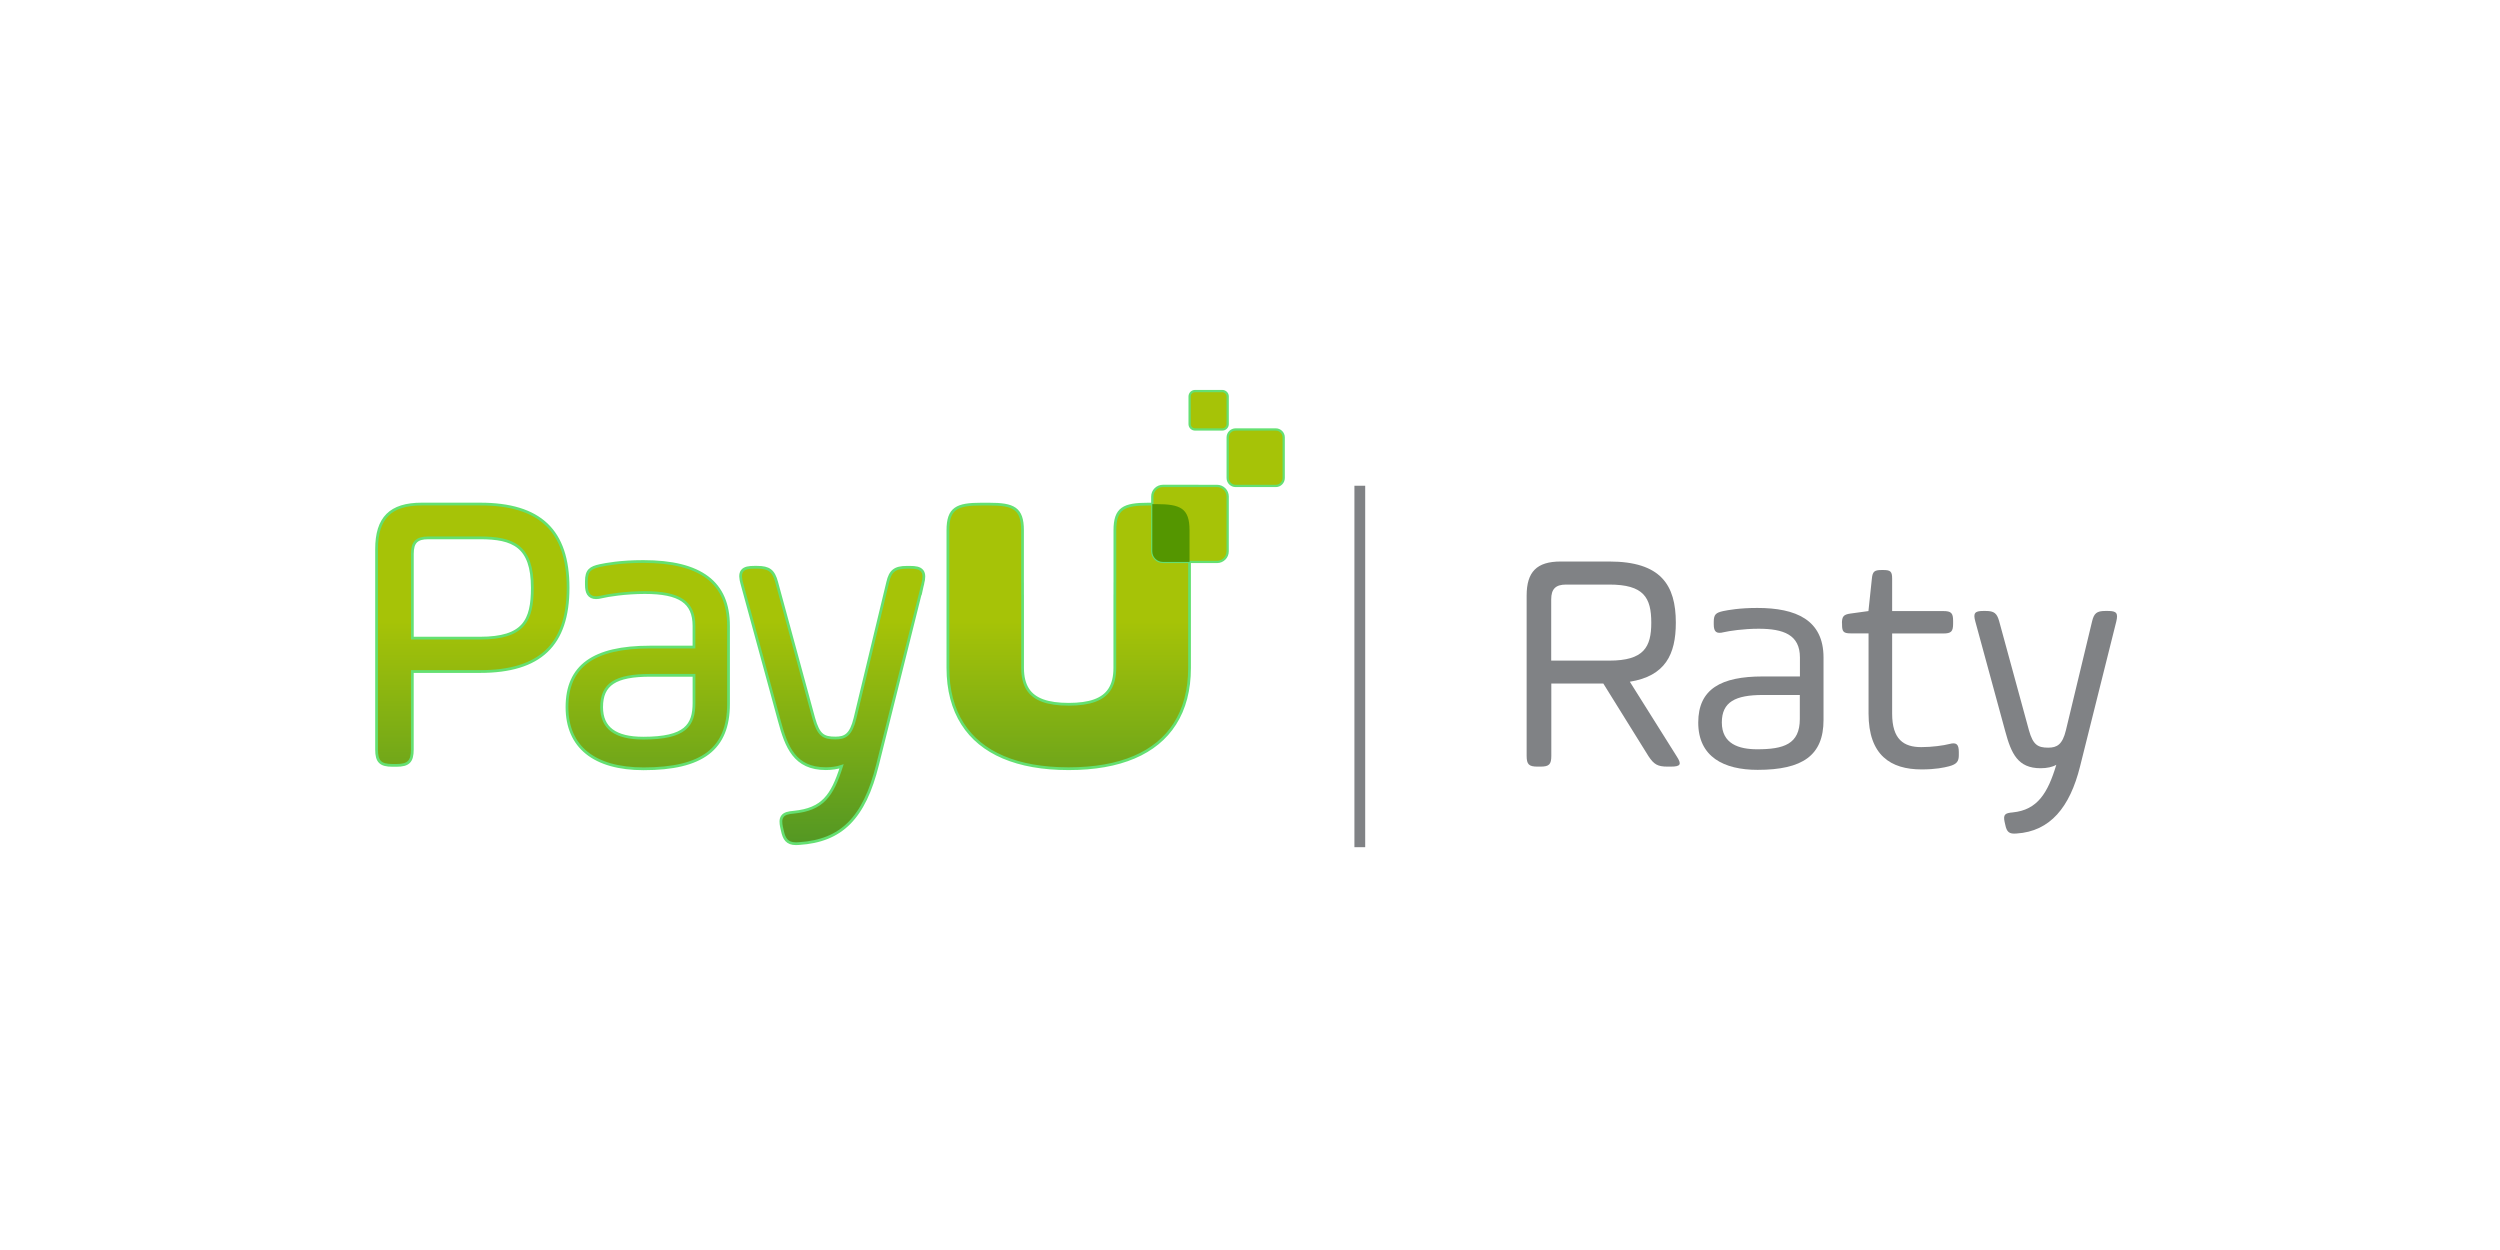 <?xml version="1.0" encoding="UTF-8" standalone="no"?>
<svg
   xmlns:dc="http://purl.org/dc/elements/1.1/"
   xmlns:cc="http://creativecommons.org/ns#"
   xmlns:rdf="http://www.w3.org/1999/02/22-rdf-syntax-ns#"
   xmlns:svg="http://www.w3.org/2000/svg"
   xmlns="http://www.w3.org/2000/svg"
   xmlns:xlink="http://www.w3.org/1999/xlink"
   style="fill:none"
   version="1.1"
   id="svg2"
   viewBox="0 0 100 50"
   height="50"
   width="100">
  <defs
     id="defs20">
    <linearGradient
       xlink:href="#SVGID_1_-6"
       id="linearGradient4973-23"
       gradientUnits="userSpaceOnUse"
       gradientTransform="translate(-67.829,-177.617)"
       x1="205.322"
       y1="200"
       x2="205.322"
       y2="79.48" />
    <linearGradient
       id="SVGID_1_-6"
       gradientUnits="userSpaceOnUse"
       x1="205.322"
       y1="200"
       x2="205.322"
       y2="79.48"
       gradientTransform="translate(-67.829,-177.617)">
      <stop
         offset="0"
         style="stop-color:#438F29"
         id="stop4691-5" />
      <stop
         offset="0.705"
         style="stop-color:#A6C307"
         id="stop4693-98" />
    </linearGradient>
    <linearGradient
       xlink:href="#SVGID_1_-6"
       id="linearGradient5495-0"
       gradientUnits="userSpaceOnUse"
       gradientTransform="translate(-67.829,-177.617)"
       x1="205.322"
       y1="200"
       x2="205.322"
       y2="79.48" />
    <linearGradient
       gradientTransform="translate(30.937,943.019)"
       gradientUnits="userSpaceOnUse"
       y2="93.838"
       x2="60.188"
       y1="105.746"
       x1="60.177"
       id="linearGradient4544"
       xlink:href="#SVGID_1_-6" />
  </defs>
  <style
     type="text/css"
     id="style4176">
	.st0{fill:none;stroke:#64E072;stroke-width:0.73;stroke-miterlimit:10;}
	.st1{fill:none;stroke:#64E072;stroke-width:0.73;stroke-linejoin:round;stroke-miterlimit:10;}
	.st2{fill:none;stroke:#64E072;stroke-width:0.73;stroke-linecap:round;stroke-miterlimit:10;}
	.st3{fill:none;stroke:#64E072;stroke-width:0.88;stroke-linecap:round;stroke-miterlimit:10;}
</style>
  <g
     transform="matrix(0.366,0,0,0.366,-69.931,-328.595)"
     id="layer1-7">
    <g
       transform="matrix(2.364,0,0,2.364,-316.57,-1350.053)"
       id="g5076">
      <line
         style="fill:none;stroke:#808285;stroke-width:0.498"
         x1="277.602"
         y1="973.325"
         x2="277.602"
         y2="990.035"
         id="line4894" />
      <g
         id="g4896"
         transform="matrix(0.498,0,0,0.498,61.698,831.701)">
        <path
           style="fill:#808285"
           d="m 458.61,302.58 4.34,6.91 c 0.5,0.76 0.38,0.97 -0.53,0.97 l -0.32,0 c -0.91,0 -1.26,-0.21 -1.76,-0.97 l -4.19,-6.74 -4.83,0 0,6.71 c 0,0.79 -0.2,1 -1,1 l -0.29,0 c -0.79,0 -1,-0.21 -1,-1 l 0,-14.88 c 0,-2.2 0.94,-3.16 3.16,-3.16 l 4.51,0 c 4.78,0 6.18,2.17 6.18,5.68 0,2.96 -0.99,4.95 -4.27,5.48 z m -5.92,-9.02 c -0.97,0 -1.38,0.41 -1.38,1.38 l 0,5.68 5.39,0 c 3.22,0 3.9,-1.26 3.9,-3.52 0,-2.34 -0.7,-3.54 -3.9,-3.54 l -4.01,0 z"
           id="path4898" />
        <path
           style="fill:#808285"
           d="m 476.59,306.13 c 0,3.28 -1.93,4.63 -6.12,4.63 -3.13,0 -5.51,-1.2 -5.51,-4.39 0,-3.13 2.14,-4.28 5.98,-4.28 l 3.46,0 0,-1.76 c 0,-2.11 -1.52,-2.67 -3.84,-2.67 -1.41,0 -2.75,0.21 -3.22,0.32 -0.7,0.18 -0.94,-0.03 -0.94,-0.73 l 0,-0.23 c 0,-0.7 0.21,-0.85 0.88,-1 0.44,-0.09 1.49,-0.29 3.16,-0.29 3.6,0 6.15,1.11 6.15,4.6 l 0,5.8 z m -2.2,-2.32 -3.43,0 c -2.55,0 -3.81,0.64 -3.81,2.55 0,1.99 1.58,2.49 3.28,2.49 2.46,0 3.96,-0.47 3.96,-2.81 l 0,-2.23 z"
           id="path4900" />
        <path
           style="fill:#808285"
           d="m 478.3,297.16 c 0,-0.64 0.15,-0.82 0.79,-0.91 l 1.67,-0.23 0.32,-3.02 c 0.06,-0.64 0.23,-0.79 0.88,-0.79 l 0.21,0 c 0.64,0 0.79,0.15 0.79,0.79 l 0,3.02 4.75,0 c 0.73,0 0.91,0.18 0.91,0.91 l 0,0.26 c 0,0.73 -0.18,0.91 -0.91,0.91 l -4.75,0 0,7.44 c 0,2.4 1.08,3.11 2.7,3.11 1,0 2.08,-0.15 2.61,-0.29 0.67,-0.18 0.88,0.03 0.88,0.76 l 0,0.26 c 0,0.56 -0.15,0.85 -0.91,1.05 -0.47,0.12 -1.23,0.29 -2.55,0.29 -2.87,0 -4.92,-1.32 -4.92,-5.19 l 0,-7.44 -1.67,0 c -0.64,0 -0.79,-0.15 -0.79,-0.79 l 0,-0.14 z"
           id="path4902" />
        <path
           style="fill:#808285"
           d="m 495.66,307.09 c 0.38,1.35 0.82,1.61 1.79,1.61 0.82,0 1.32,-0.29 1.64,-1.61 l 2.43,-10.11 c 0.18,-0.76 0.44,-0.97 1.23,-0.97 l 0.26,0 c 0.79,0 0.94,0.21 0.76,0.97 l -3.37,13.48 c -0.94,3.75 -2.75,6.01 -5.89,6.21 -0.67,0.06 -0.91,-0.12 -1.05,-0.82 l -0.06,-0.26 c -0.15,-0.7 0.06,-0.82 0.76,-0.88 2.29,-0.23 3.25,-1.79 4.04,-4.42 -0.35,0.21 -0.88,0.32 -1.46,0.32 -2.11,0 -2.72,-1.35 -3.28,-3.43 l -2.78,-10.2 c -0.21,-0.76 -0.06,-0.97 0.73,-0.97 l 0.23,0 c 0.79,0 1.05,0.21 1.26,0.97 l 2.76,10.11 z"
           id="path4904" />
      </g>
      <g
         id="g4803-9"
         transform="matrix(0.145,0,0,0.145,231.002,988.665)">
        <path
           id="path4686-6"
           d="m 294.581,-105.727 -12.79,0 c -1.4,0 -2.53,-1.13 -2.53,-2.53 l 0,-12.95 c 0,-1.4 1.13,-2.53 2.53,-2.53 l 12.79,0 c 1.4,0 2.53,1.13 2.53,2.53 l 0,12.95 c 0,1.4 -1.14,2.53 -2.53,2.53 z"
           class="st2"
           style="fill:#a6c307;stroke:#64e072;stroke-width:0.73;stroke-linecap:round;stroke-miterlimit:10" />
        <path
           id="path4688-5"
           d="m 277.531,-123.737 -8.69,0 c -0.95,0 -1.72,-0.77 -1.72,-1.72 l 0,-8.8 c 0,-0.95 0.77,-1.72 1.72,-1.72 l 8.69,0 c 0.95,0 1.72,0.77 1.72,1.72 l 0,8.8 c 0,0.95 -0.77,1.72 -1.72,1.72 z"
           class="st2"
           style="fill:#a6c307;stroke:#64e072;stroke-width:0.73;stroke-linecap:round;stroke-miterlimit:10" />
        <path
           id="path4695-8"
           d="m 40.881,-99.957 -18.61,0 c -9.94,0 -14.38,4.43 -14.38,14.38 l 0,63.87 c 0,3.84 1.23,5.07 5.07,5.07 l 1.26,0 c 3.84,0 5.07,-1.23 5.07,-5.07 l 0,-24.85 21.58,0 c 19.16,0 28.08,-8.48 28.08,-26.7 0.01,-18.21 -8.91,-26.7 -28.07,-26.7 z m 16.67,26.7 c 0,10.41 -2.66,16.05 -16.68,16.05 l -21.57,0 0,-26.86 c 0,-3.72 1.38,-5.11 5.11,-5.11 l 16.47,0 c 10.56,0 16.67,2.6 16.67,15.92 z m 35.38,-8.38 c -7.37,0 -12,0.92 -13.75,1.28 -3.1,0.67 -4.4,1.53 -4.4,5.06 l 0,1.01 c 0,1.38 0.2,2.34 0.64,3.01 0.51,0.79 1.34,1.18 2.45,1.18 0.54,0 1.17,-0.09 1.92,-0.28 1.77,-0.44 7.44,-1.36 13.63,-1.36 11.13,0 15.67,3.08 15.67,10.64 l 0,6.74 -14.04,0 c -18.04,0 -26.45,6.09 -26.45,19.15 0,12.68 8.68,19.66 24.43,19.66 18.72,0 27.07,-6.37 27.07,-20.66 l 0,-24.89 c 0.03,-13.83 -8.87,-20.54 -27.17,-20.54 z m 16.17,36.29 0,8.76 c 0,7.14 -2.65,11.27 -16.17,11.27 -8.94,0 -13.28,-3.23 -13.28,-9.89 0,-7.3 4.36,-10.14 15.54,-10.14 l 13.91,0 z m 72.98,-29.32 -14.46,57.84 c -4.24,16.96 -11.48,24.24 -25,25.12 -0.35,0.03 -0.68,0.05 -0.99,0.05 -2.91,0 -3.83,-1.61 -4.37,-4.2 l -0.25,-1.12 c -0.25,-1.18 -0.4,-2.51 0.29,-3.43 0.67,-0.89 1.86,-1.15 3.7,-1.31 9.05,-0.93 12.12,-5.12 15.14,-14.61 -1.43,0.48 -3.15,0.74 -5,0.74 -9.95,0 -12.61,-6.93 -14.85,-15.3 l -11.94,-43.75 c -0.4,-1.48 -0.66,-3 0.11,-4.01 0.77,-1.01 2.28,-1.15 3.8,-1.15 l 1.01,0 c 3.76,0 5.2,1.11 6.18,4.74 l 11.82,43.37 c 1.53,5.41 3.06,6.33 6.9,6.33 3.13,0 4.96,-0.97 6.26,-6.3 l 10.43,-43.37 c 0.83,-3.6 2.3,-4.76 6.06,-4.76 l 1.13,0 c 1.51,0 3.01,0.14 3.8,1.14 0.78,0.98 0.57,2.49 0.23,3.98 z m 85.01,-16.9 0,16.68 0,17.55 0,9.62 c 0,7.05 -1.59,13.03 -4.67,17.84 -5.94,9.33 -17.44,14.3 -33.79,14.3 -0.02,0 -0.04,0 -0.06,0 -0.02,0 -0.04,0 -0.06,0 -16.35,0 -27.85,-4.97 -33.79,-14.3 -3.07,-4.81 -4.67,-10.79 -4.67,-17.84 l 0,-9.62 0,-17.55 0,-16.68 c 0,-7.08 2.89,-8.37 10.67,-8.37 l 2.45,0 c 7.78,0 10.67,1.28 10.67,8.37 l 0,16.58 c 0,0.04 0.01,0.07 0.01,0.11 l 0,3.63 c 0,0.13 0.01,0.24 0.01,0.37 l 0,23.16 c 0,2.83 0.55,5.09 1.67,6.84 2.12,3.26 6.32,4.75 13.03,4.76 6.72,-0.01 10.92,-1.49 13.04,-4.76 1.13,-1.75 1.67,-4 1.67,-6.83 l 0,-23.16 c 0,-0.13 0.01,-0.25 0.01,-0.37 l 0,-3.63 c 0,-0.04 0,-0.07 0.01,-0.11 l 0,-16.59 c 0,-7.08 2.89,-8.37 10.67,-8.37 l 2.45,0 c 7.79,0 10.68,1.28 10.68,8.37 z"
           class="st3"
           style="fill:url(#linearGradient5495-0);stroke:#64e072;stroke-width:0.88;stroke-linecap:round;stroke-miterlimit:10" />
        <path
           id="path4697-4"
           d="m 275.841,-81.497 -17.23,-0.01 c -1.88,0 -3.4,-1.52 -3.4,-3.4 l 0.01,-17.44 c 0,-1.88 1.52,-3.4 3.4,-3.4 l 17.23,0.01 c 1.88,0 3.4,1.52 3.4,3.4 l -0.01,17.44 c 0.01,1.88 -1.52,3.4 -3.4,3.4 z"
           class="st2"
           style="fill:#a6c307;stroke:#64e072;stroke-width:0.73;stroke-linecap:round;stroke-miterlimit:10" />
        <path
           id="path4695-0-1"
           d="m 255.22,-99.936 -0.008,15.029 c 0,1.88 1.518,3.4 3.398,3.4 l 8.48,0.004 0,-10.064 c 0,-7.09 -2.89,-8.369 -10.68,-8.369 l -1.191,0 z"
           style="fill:#549600;fill-opacity:1" />
      </g>
    </g>
  </g>
</svg>
